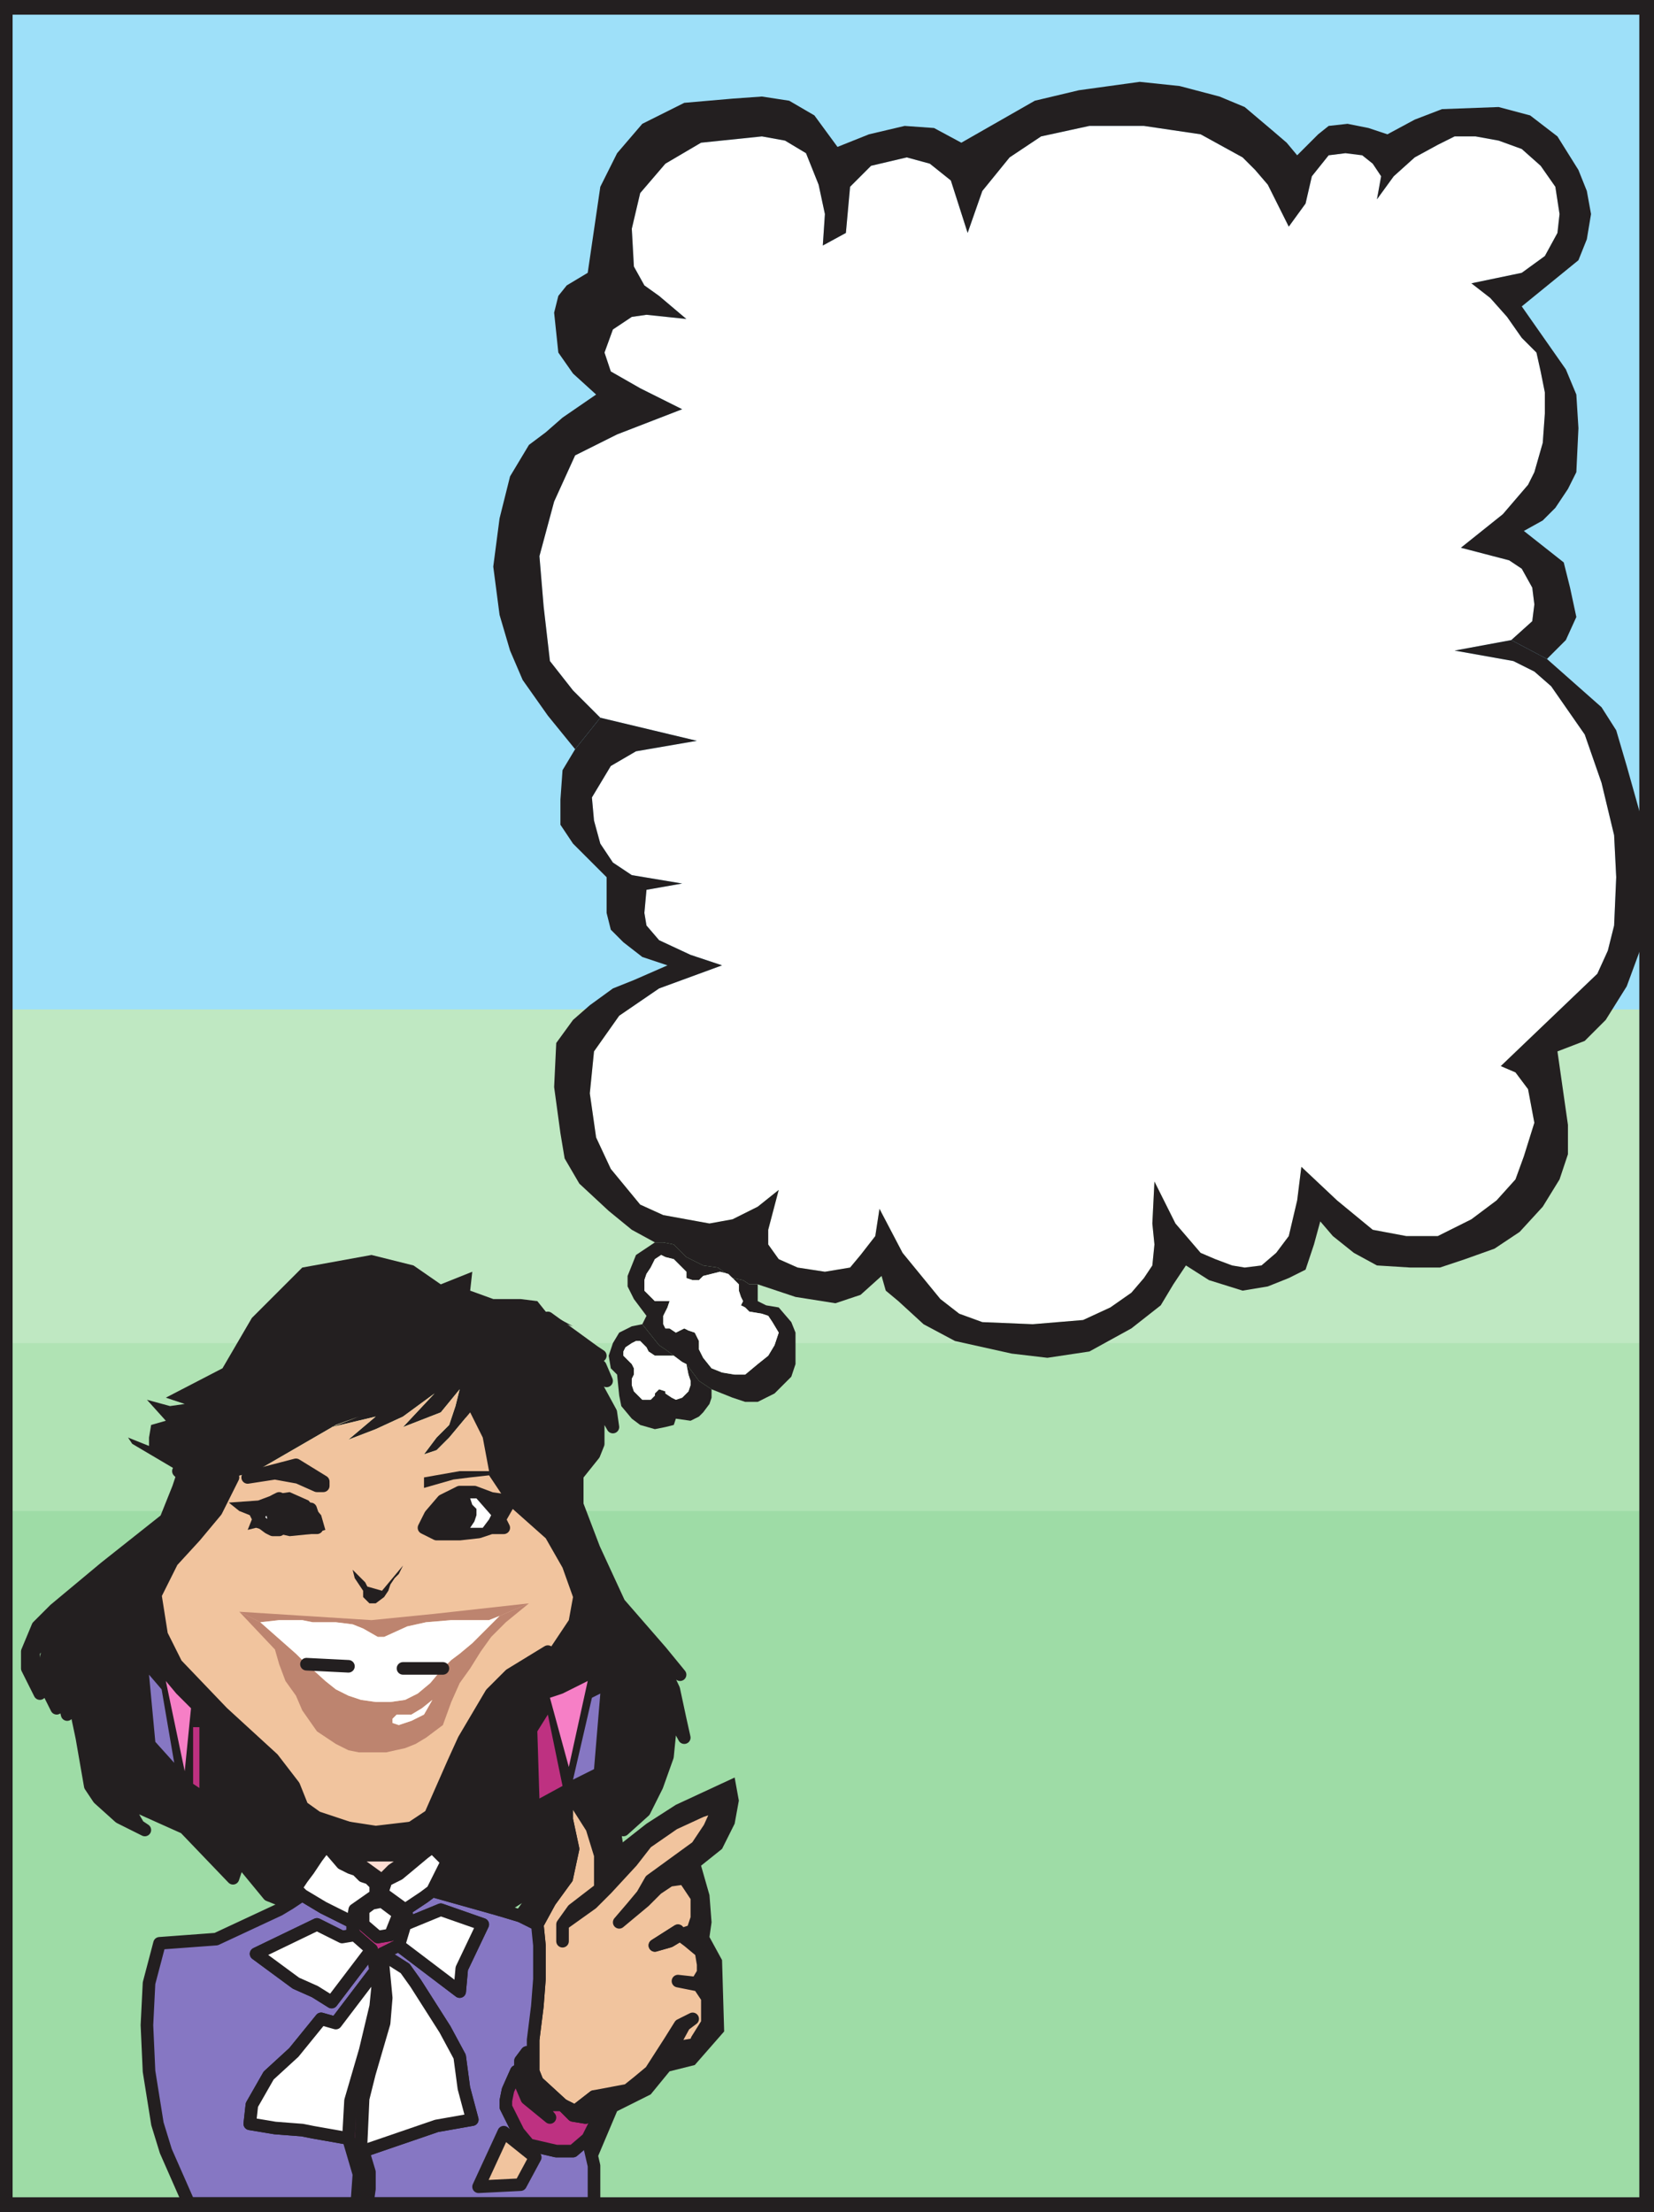 <svg xmlns="http://www.w3.org/2000/svg" width="591" height="790.5"><rect width="100%" height="100%" fill="#333333" stroke="none"/><path fill="#9ee0f9" fill-rule="evenodd" d="M0 126V0h591v126H0"/><path fill="#9ee0f9" fill-rule="evenodd" d="M0 186.75V60h591v126.75H0"/><path fill="#9ee0f9" fill-rule="evenodd" d="M0 246.75V120h591v126.75H0"/><path fill="#9ee0f9" fill-rule="evenodd" d="M0 306.75v-126h591v126H0"/><path fill="#9ee0f9" fill-rule="evenodd" d="M0 366.75v-126h591v126H0"/><path fill="#9ee0f9" fill-rule="evenodd" d="M0 426.75v-126h591v126H0"/><path fill="#bfe8c2" fill-rule="evenodd" d="M0 486.75v-126h591v126H480l-18.75-.75H129l-18 .75H0"/><path fill="#bfe8c2" fill-rule="evenodd" d="M0 546.75V420h591v126.75H0"/><path fill="#b0e3b4" fill-rule="evenodd" d="M0 606.75V480h591v126.75H0"/><path fill="#9edca6" fill-rule="evenodd" d="M0 666.75V540h591v126.75H0"/><path fill="#9edca6" fill-rule="evenodd" d="M0 726.75v-126h591v126H0"/><path fill="#9edca6" fill-rule="evenodd" d="M0 786.75v-126h591v126H0"/><path fill="#231f20" fill-rule="evenodd" stroke="#231f20" stroke-linecap="round" stroke-linejoin="round" stroke-miterlimit="10" stroke-width="4.5" d="m195.75 471-7.5 15.75-9 10.5-11.25 7.5 4.5 9 2.25 12h-10.5L151.5 528v3.75l10.5-3 6-.75 6.75-.75 6 9 .75 1.5 13.5 12 6 10.5 3.75 10.5-1.5 8.25-7.5 11.25 5.25 15 9-4.5 1.5 6 3-1.5-2.25 27-7.5 3.75-2.25 4.5 3.75 4.5 5.25 8.25 3 9.75 6-3-1.5-9.75 5.25-1.5-1.5 5.25 7.5-6.75 4.5-9 3.75-10.5 1.5-15 4.5 8.25-1.5-6.75-2.25-10.5-5.25-11.25 7.5 6-6.75-8.25-15-17.25-9-19.5-6-15.75v-10.5l6-7.5 1.5-3.75v-8.25l-.75-8.25 6 10.5-.75-5.25-4.5-8.25-7.5-8.25 2.25-.75 8.25 6-2.25-5.25-8.25-7.5 8.25 3.75-2.25-1.5-16.5-12"/><path fill="#231f20" fill-rule="evenodd" d="m195.75 471 9 3-9.75-5.25-3-3.75-6-.75h-9.75l-8.25-3 .75-6.75-11.25 4.5-9.75-6.75-15-3.75L108 453l-18 18-10.5 18-20.25 10.5 6.75 2.25-5.25.75-8.25-2.25 6.75 7.5-5.25 1.5-.75 4.5v3l-7.5-3 1.5 2.25 16.5 9.75 12 3 7.5-.75 8.25-2.25 28.5-16.5 8.25-3-9.75 3.75 15.75-3.75-9.75 8.25 9.75-3.75 9.75-4.5 11.25-8.25L144 510l13.5-5.25 6.75-8.25-1.5 6-2.25 6.75-4.5 4.5-4.5 6 4.5-1.5 4.5-4.5 7.5-9 11.25-7.5 9-10.5 7.5-15.75"/><path fill="#f1c49e" fill-rule="evenodd" d="m168 504.75-7.5 9-4.5 4.5-4.5 1.5 4.5-6 4.5-4.5 2.25-6.75 1.5-6-6.75 8.25L144 510l11.25-12-11.25 8.25-9.75 4.5-9.75 3.75 9.75-8.25L118.5 510l9.75-3.75-8.25 3-28.5 16.5-8.25 2.25-6 12-7.5 9-8.25 9-6 12 2.25 14.25 5.25 10.5L79.5 612l18 16.5 7.5 9.75 3 7.5 5.25 3.75 11.25 3.75 9.75 1.5 12.75-1.5 6.75-4.5L162 630l3.75-8.25 9.75-16.5 6.75-6.75 13.5-8.25 7.5-11.25 1.5-8.25-3.75-10.5-6-10.5-13.5-12-.75-1.5-6-9-6.75.75-6 .75-10.5 3V528l12.75-2.25h10.5l-2.25-12-4.5-9"/><path fill="#231f20" fill-rule="evenodd" stroke="#231f20" stroke-linecap="round" stroke-linejoin="round" stroke-miterlimit="10" stroke-width="4.5" d="m103.5 680.25 4.5-3-2.25-2.25.75-1.5 1.5-2.25 2.25-3 3-4.5 2.25-3h2.25l4.5 5.25 3 1.5 2.25.75 2.25 2.25 2.25.75 2.25 2.25 2.25-1.5-13.5-9.75 1.5-9-11.25-3.75-5.25-3.75-3-7.5-7.5-9.75-18-16.5L63 594.75v10.5l5.25 5.25.75 6.75h2.25V639L69 637.5v-20.25l-.75-6.75L66 633l-6.75-32.25-1.5 3 4.5 26.25-6.75-7.5-2.25-24 4.5 5.25 1.5-3 3.75 4.5v-10.5l-5.25-10.5L55.5 570l6-12 8.25-9 7.5-9 6-12-7.5.75-12-3 1.5 1.5-1.5 4.5-4.5 11.25-21.75 17.25-18 15-6 6-3.75 9v6l4.5 9-2.25-6v-9l6.75-8.25-2.25 10.5V603l3.75 7.5.75-9.75 3 12V603l2.25 3.75 3 14.25 3 17.25 3 4.5 7.5 6.75 9 4.5-2.25-1.5-5.25-9L66 653.25l17.25 18 2.25-6.75L96 677.25l7.5 3"/><path fill="#231f20" fill-rule="evenodd" d="m220.5 660-6 3v12l-9.75 7.5-3.75 5.25 10.5-7.5 5.25-5.25 9-9.75 5.25-6.75 9.75-6.75 9.75-4.5 6.75-2.25-3.75 8.25L249 660l-16.5 12-3 5.25-3.75 4.5-4.5 5.25 9-7.5 4.5-4.5 4.5-3 5.25-.75L249 678v7.5l-1.5 4.5-4.5 1.5 3 2.25 4.5 3.75.75 4.5v3l-2.25 3.75-6.75-.75 7.5 1.5 3 4.5v9l-3.75 6v1.5l-9 1.5 4.5-8.25 3-2.25-4.5 2.25-3.75 6-6.75 10.5L228 744l-3.75 3-12 2.25-.75 1.5 2.25 3.75-1.5 5.25-2.25 4.5 2.25 9.75 8.25-19.5 12-6 6.75-8.25 9-2.25 10.5-12-.75-25.5-4.5-8.25.75-5.25-.75-9.75-3-10.5 7.5-6 4.5-9 1.5-8.25-1.5-8.25-21 9.75-10.5 6.75-10.5 8.25"/><path fill="#be3181" fill-rule="evenodd" stroke="#231f20" stroke-linecap="round" stroke-linejoin="round" stroke-miterlimit="10" stroke-width="4.5" d="m131.25 787.5.75-5.25v-6l-2.25-7.5-.75-2.25.75-16.5 2.25-9 5.25-18 .75-9-1.5-15.75 6-3 2.25-7.5.75-3-.75-2.25-8.25-6v3l6 4.5-3 7.5-4.5.75-5.25-4.5v-5.25l3-2.25 3.75-.75v-3l1.5-4.5h-1.5l-2.25 1.5v3.75l-7.5 5.25-.75 4.5v3l.75 1.5 6 5.25 1.5 7.5.75 5.25-.75 7.5-3.75 15.75-5.25 18-.75 13.5 3.75 12.75-.75 10.5h3.75"/><path fill="#f1c49e" fill-rule="evenodd" stroke="#231f20" stroke-linecap="round" stroke-linejoin="round" stroke-miterlimit="10" stroke-width="4.5" d="m214.5 663-3-9.75-5.25-8.25-3.75-4.5v9.75l2.25 10.5-2.25 10.5-6 8.25-4.5 8.25.75 7.5v12L192 717l-1.5 12v11.25L192 744l9 8.25 4.5 2.25 6.75-5.25 12-2.25 3.75-3 4.5-3.75 6.75-10.5 3.75-6 4.5-2.25-3 2.25L240 732l9-1.5V729l3.75-6v-9l-3-4.5-7.5-1.5 6.75.75 2.25-3.75v-3l-.75-4.5-4.5-3.75-3-2.25-3.75 2.25-5.25 1.5 8.25-5.25.75 1.5 4.5-1.5 1.5-4.5V678l-4.5-6.75-5.25.75-4.5 3-4.5 4.5-9 7.5 4.5-5.25 3.75-4.5 3-5.25 16.5-12 4.5-6.75 3.75-8.25-6.75 2.25-9.75 4.5-9.75 6.75-5.25 6.75-9 9.75-5.25 5.25-10.5 7.5v6-6l3.75-5.25 9.75-7.5v-12"/><path fill="#8677c3" fill-rule="evenodd" stroke="#231f20" stroke-linecap="round" stroke-linejoin="round" stroke-miterlimit="10" stroke-width="4.5" d="m212.25 774-2.25-9.75-5.25 4.5h-6L189 766.5l-3.75-4.5-4.5-9v-2.25l.75-3.75 3-6.75 1.5 4.5 2.25 5.25 8.25 6.75-3.75-4.5L189 747l-3-5.25v-5.25l2.25-3v3l.75 3.75 1.5 6 6 6h4.5l-9-8.25-1.5-3.75V729l1.5-12 .75-9.75v-12l-.75-7.5-6-3-7.5-2.25-24-6.75-3 2.25-6.75 4.5.75 2.25-.75 3 12.75-5.25 15 5.25-7.5 15.75-.75 8.25-21.75-16.5-6 3 8.25 5.25 3.75 5.25 10.5 16.5 5.25 9.75 1.5 11.25 3 11.25-12.75 2.25-26.25 9 2.25 7.5v6l-.75 5.25h81V774m-84.75 13.5.75-10.5-3.75-12.75-12.75-2.25-3.75-.75-9.75-.75-9-1.5.75-6.75 6-10.5 9-8.25 9.75-12L120 723l14.25-18.75-1.5-7.5-14.25 18.75-6-3.75-6.75-3-14.25-10.5 21.75-10.5 9 4.5 4.5-.75-.75-1.5v-3l-10.5-5.25-7.5-4.5-4.5 3-3.75 2.25-22.5 10.5L57 694.5l-3.75 14.25-.75 15 .75 16.5 3 18.75 3 9.75 8.25 18.75h60"/><path fill="#bd846f" fill-rule="evenodd" d="m85.5 576 12.75 13.5 1.5 5.25 2.25 6 3.75 5.25 2.25 5.25 5.25 7.5 6.75 4.5 4.5 2.25 3.75.75H138l6.75-1.5 3.75-1.5 3.75-2.25 6-4.5 3-8.25 3-6.75 3.75-5.25 3.75-6 3.75-5.25 5.25-5.25L189 573l-10.5 4.5-9.75 9.75-4.5 3.75-3 2.25-3.75 3.75-3.75 4.5.75 6-3 5.25L147 615l-4.5 1.5-2.25-.75v-1.5l1.5-1.5H147l3.75-2.25 3.75-3-.75-6-4.5 3.75-4.5 2.25-5.25.75h-5.25l-5.25-.75-4.5-1.5-4.5-2.25-3.75-3-8.25-7.5-2.25-2.25L93 579.75 85.5 576"/><path fill="#bd846f" fill-rule="evenodd" d="m85.5 576 7.5 3.75 6.75-.75H108l3.75.75H120l6 .75 3.75 1.5 5.25 3h2.25l8.25-3.75 6.75-1.5 9-.75h13.5l3.75-1.5L189 573l-33.75 3.75-22.5 2.25-47.25-3"/><path fill="#231f20" fill-rule="evenodd" stroke="#231f20" stroke-linecap="round" stroke-linejoin="round" stroke-miterlimit="10" stroke-width="4.5" d="m195.75 590.25-13.5 8.25-6.75 6.75-9.75 16.5L162 630l-8.25 18.75-6.75 4.5 2.25 7.5-4.5 4.5-4.5 3-3.75 3.75h1.5l4.5-2.25 9-7.5 3-2.25 5.25 5.25-5.25 10.5 24 6.75L195 672l7.5-.75 2.25-10.5-2.25-10.5v-9.75l2.25-4.5 6.75-29.25-1.5-6-6.75 30.75-6.75-24.75-.75 6 5.25 25.5-8.25 4.5-.75-24 3.75-6 .75-6 4.5-1.5-5.25-15"/><path fill="#fff" fill-rule="evenodd" d="m178.5 577.5-3.75 1.5h-13.5l-9 .75-6.75 1.5-8.25 3.75H135l-5.25-3-3.75-1.5-6-.75h-8.25L108 579h-8.25l-6.75.75L105.75 591l2.25 2.25 8.25 7.5 3.75 3 4.5 2.25 4.5 1.5 5.25.75h5.25l5.25-.75 4.5-2.25 4.5-3.75 3.75-4.5 3.75-3.75 3-2.25 4.5-3.75 9.75-9.75"/><path fill="#fff" fill-rule="evenodd" stroke="#231f20" stroke-linecap="round" stroke-linejoin="round" stroke-miterlimit="10" stroke-width="4.5" d="m129.75 768.75 26.25-9 12.75-2.25-3-11.25-1.5-11.25-5.25-9.75-10.5-16.5-3.75-5.25-8.25-5.25L138 714l-.75 9-5.25 18-2.25 9-.75 16.5.75 2.25"/><path fill="#fff" fill-rule="evenodd" stroke="#231f20" stroke-linecap="round" stroke-linejoin="round" stroke-miterlimit="10" stroke-width="4.5" d="m124.5 764.25.75-13.5 5.25-18 3.75-15.75.75-7.5-.75-5.25L120 723l-5.25-1.5-9.75 12-9 8.25-6 10.5-.75 6.75 9 1.5 9.75.75 3.75.75 12.75 2.25m2.25-72.75-4.5.75-9-4.5-21.75 10.5 14.25 10.5 6.75 3 6 3.75 14.25-18.75-6-5.25"/><path fill="#be3181" fill-rule="evenodd" stroke="#231f20" stroke-linecap="round" stroke-linejoin="round" stroke-miterlimit="10" stroke-width="4.5" d="M201 752.25h-4.5l-6-6-1.5-6-.75-3.75v-3l-2.25 3v5.25l3 5.25 3.75 5.25 3.75 4.5-8.25-6.75-2.25-5.25-1.5-4.5-3 6.75-.75 3.75V753l4.5 9 3.75 4.5 9.75 2.25h6l5.25-4.5 2.25-4.5 1.5-5.25-2.25-3.75-1.5 1.5-.75 4.5-4.5-.75-3.75-3.75"/><path fill="#f67fc6" fill-rule="evenodd" d="m63 605.25-3.75-4.5L66 633l2.25-22.5-5.25-5.25"/><path fill="#8677c3" fill-rule="evenodd" d="m57.75 603.75-4.5-5.25 2.25 24 6.75 7.5-4.5-26.25"/><path fill="#f67fc6" fill-rule="evenodd" d="m210 600.75-9 4.5-4.5 1.5 6.75 24.75 6.75-30.75"/><path fill="#8677c3" fill-rule="evenodd" d="m204.75 636 7.5-3.75 2.25-27-3 1.5-6.75 29.25"/><path fill="#fff" fill-rule="evenodd" stroke="#231f20" stroke-linecap="round" stroke-linejoin="round" stroke-miterlimit="10" stroke-width="4.5" d="m142.5 695.25 21.75 16.5.75-8.25 7.5-15.75-15-5.25-12.75 5.25-2.25 7.5"/><path fill="#231f20" fill-rule="evenodd" stroke="#231f20" stroke-linecap="round" stroke-linejoin="round" stroke-miterlimit="10" stroke-width="4.5" d="m180.75 536.25-5.25-.75-6-2.25h-5.25l-6 3-4.5 5.25-2.25 4.5 3-1.5 3-5.25.75 3.75 2.25 3-6-1.5-3 1.5 4.5 2.25h8.25l6.75-.75 4.5-1.5h4.5l-1.5-3h-3.75l-2.25 3H168l1.5-2.25.75-2.25v-2.25l-1.5-1.5-.75-2.25-2.25 2.25v1.5l-.75 2.25-.75-1.5v-2.25l.75-.75.75.75 2.25-2.25h2.25l5.25 6-.75 1.5h3.75l3-5.25-.75-1.5"/><path fill="#fff" fill-rule="evenodd" stroke="#231f20" stroke-linecap="round" stroke-linejoin="round" stroke-miterlimit="10" stroke-width="4.5" d="m134.25 673.5-2.25-2.25-2.25-.75-2.25-2.25-2.25-.75-3-1.5-4.5-5.25h-2.25l-2.25 3-3 4.5-2.25 3-1.5 2.25-.75 1.5 2.25 2.25 7.5 4.5L126 687l.75-4.5 7.5-5.25v-3.75"/><path fill="#be3181" fill-rule="evenodd" d="m195.75 612.75 5.25 25.5-8.25 4.5-.75-24 3.75-6"/><path fill="#231f20" fill-rule="evenodd" stroke="#231f20" stroke-linecap="round" stroke-linejoin="round" stroke-miterlimit="10" stroke-width="4.5" d="m115.5 529.5-9.75-6L88.5 528l9.75-1.5 8.25 1.5 6.75 3h2.25v-1.5"/><path fill="#fdddd2" fill-rule="evenodd" stroke="#231f20" stroke-linecap="round" stroke-linejoin="round" stroke-miterlimit="10" stroke-width="4.5" d="m136.5 672 3.75-3.75 4.5-3 4.5-4.5-4.5 2.25h-16.5l-5.25-.75 13.5 9.75"/><path fill="#231f20" fill-rule="evenodd" stroke="#231f20" stroke-linecap="round" stroke-linejoin="round" stroke-miterlimit="10" stroke-width="4.5" d="m147 653.25-12.75 1.5-9.75-1.5-1.5 9 5.25.75h16.5l4.5-2.25-2.25-7.5"/><path fill="#fff" fill-rule="evenodd" stroke="#231f20" stroke-linecap="round" stroke-linejoin="round" stroke-miterlimit="10" stroke-width="4.5" d="m154.5 675.75 5.25-10.5-5.25-5.25-3 2.25-9 7.5L138 672l-1.5 4.5 8.25 6 6.75-4.5 3-2.25"/><path fill="#be3181" fill-rule="evenodd" d="M69 617.25h2.25V639L69 637.5v-20.25"/><path fill="#f1c49e" fill-rule="evenodd" stroke="#231f20" stroke-linecap="round" stroke-linejoin="round" stroke-miterlimit="10" stroke-width="4.5" d="m171 781.5 9-19.5 11.25 9-5.25 9.75-15 .75"/><path fill="#231f20" fill-rule="evenodd" d="m144 559.5-1.5 3-1.5 1.5-1.5 2.25-.75 2.25-1.5 2.25-3 2.25H132l-2.25-2.25v-2.25l-3-4.5-.75-3-1.5-1.5-1.5-3 1.5 3 6 6 .75 1.5 5.25 1.5 7.5-9"/><path fill="#231f20" fill-rule="evenodd" stroke="#231f20" stroke-linecap="round" stroke-linejoin="round" stroke-miterlimit="10" stroke-width="4.5" d="m192 687.75 4.5-8.25 6-8.25-7.5.75-9 12.75 6 3"/><path fill="none" stroke="#231f20" stroke-linecap="round" stroke-linejoin="round" stroke-miterlimit="10" stroke-width="4.5" d="m186 684.75 9-12.75-16.5 10.5 7.5 2.25"/><path fill="#fff" fill-rule="evenodd" d="m154.5 607.5-3 5.25L147 615l-4.5 1.5-2.25-.75v-1.5l1.5-1.5H147l3.75-2.25 3.75-3"/><path fill="#fff" fill-rule="evenodd" stroke="#231f20" stroke-linecap="round" stroke-linejoin="round" stroke-miterlimit="10" stroke-width="4.5" d="m136.5 679.5 6 4.5-3 7.5-4.5.75-5.25-4.5v-5.25l3-2.25 3.75-.75"/><path fill="#231f20" fill-rule="evenodd" stroke="#231f20" stroke-linecap="round" stroke-linejoin="round" stroke-miterlimit="10" stroke-width="4.5" d="m212.25 749.25-6.75 5.25-4.5-2.25 3.75 3.75 4.5.75.75-4.5 1.5-1.5.75-1.5"/><path fill="#fff" fill-rule="evenodd" d="m168 535.5.75 2.25 1.5 1.5v2.25l-.75 2.25L168 546h4.5l2.25-3 .75-1.5-5.25-6H168"/><path fill="#231f20" fill-rule="evenodd" stroke="#231f20" stroke-linecap="round" stroke-linejoin="round" stroke-miterlimit="10" stroke-width="4.5" d="m243 691.5-.75-1.5-8.25 5.25 5.25-1.5 3.75-2.25"/><path fill="#fff" fill-rule="evenodd" stroke="#231f20" stroke-linecap="round" stroke-linejoin="round" stroke-miterlimit="10" stroke-width="4.5" d="m154.5 544.5 3-5.25.75 3.75 2.25 3-6-1.5m11.25-6.75v1.5l-.75 2.25-.75-1.5v-2.25l.75-.75.75.75"/><path fill="#231f20" fill-rule="evenodd" d="m81.75 537 10.5-.75 6-2.25 5.25-.75 6.75 3 4.5 5.25 1.5 5.25-3-.75-2.25-6.75-1.5 4.5L108 546h5.25l3 .75-5.25 1.5-7.5.75-6.75-1.5-5.25-1.5-3 .75L90 543l3 .75 3 2.25 1.5.75h2.25l-1.5-2.25-.75-3 .75-1.5v-2.25l1.5-2.25 1.5 2.25V540l.75 1.5h1.5l1.5-2.25-1.5-1.5h-2.25l-1.5-2.25-1.5.75-2.25 1.5-3.75 3.75.75 2.25-3-.75-.75-1.5-3.75-1.5-3.75-3"/><path fill="#fff" fill-rule="evenodd" stroke="#231f20" stroke-linecap="round" stroke-linejoin="round" stroke-miterlimit="10" stroke-width="4.5" d="m99.75 535.5-1.5 2.25V540l-.75 1.5.75 3 1.5 2.25H97.5L96 546l-3-2.25-.75-2.25 3.75-3.75 2.25-1.5 1.5-.75m13.5 10.5-2.25-6.75-1.5 4.5L108 546h5.25m-12-8.25V540l.75 1.5h1.5l1.5-2.25-1.5-1.5h-2.25"/><path fill="none" stroke="#231f20" stroke-linecap="round" stroke-linejoin="round" stroke-miterlimit="10" stroke-width="4.5" d="M158.25 596.25H144m-34.5-1.5 15 .75"/><path fill="#fff" fill-rule="evenodd" d="m540 228.75 7.5-6.75.75-6-.75-6-3.75-6.75-4.5-3-17.25-4.5 15-12 9-10.5 2.25-4.5 3-10.5.75-10.5v-7.5l-1.5-7.5L549 126l-5.25-5.25-5.25-7.5-6-6.75-6.75-5.25 18-3.75 8.25-6 4.5-8.25.75-6.75-1.5-9.75-5.25-7.5-6.75-6-8.25-3-8.25-1.5h-7.5l-6 3-8.25 4.5L498 63l-6 8.25 1.5-8.25-3-4.5-3.75-3-6-.75-6 .75-6 7.5-2.25 9.75-6 8.25-7.5-15-4.5-5.25-4.5-4.5L429 48l-20.25-3h-19.5L372 48.75l-11.25 7.5-9.75 12-5.25 15-6-18.75-7.5-6-8.25-2.25-12.75 3-7.5 7.5-1.5 16.5-8.25 4.5.75-11.25L292.5 66 288 54.75l-7.5-4.5-8.25-1.5L250.5 51l-12.75 7.5-9 10.5-3 12.75.75 13.5 3.75 6.75 5.25 3.75 9.75 8.25-14.25-1.5-5.25.75-6.75 4.5-3 8.25 2.25 6.75 10.5 6 15 7.5-23.25 9-15 7.5-7.5 16.5-5.25 19.5 1.5 18 2.25 19.5 8.25 10.5 9.75 9.75 34.5 8.25-21.75 3.75-9 5.25L211.5 285l.75 8.25 2.25 8.25 4.5 6.75 6.75 4.5 18 3L231 318l-.75 8.25.75 4.5 4.5 5.25 11.25 5.25L258 345l-22.5 8.25-14.25 9.75-9 12.75-1.5 15L213 406.5l5.25 11.25 10.5 12.75 8.25 3.75 16.5 3 8.25-1.5 9-4.5 7.5-6-3.75 14.25v5.25l3.75 5.25 6.75 3 9.75 1.5 9-1.5 3.75-4.5 5.25-6.75 1.5-9.75 8.25 15.75 13.5 16.5 6.75 5.25 8.25 3 18 .75 18-1.5 9.75-4.5 7.5-5.25 4.5-5.25 3-4.5.75-7.5-.75-7.5.75-15 7.5 15 9 10.5 5.25 2.25 6 2.25 4.5.75 6-.75 5.25-4.5 4.5-6 3-12.75 1.5-12 12.75 12 12.75 10.5 12 2.25h11.25l12-6 9-6.75 6.75-7.5 3-8.25 3.75-12-2.25-12-4.5-6-5.25-2.25 34.5-33 3.75-8.25 2.25-9 .75-17.25-.75-15-4.5-18.75-6-17.25-12-17.25-6-5.25-7.5-3.75-21-3.75 20.25-3.75"/><path fill="#231f20" fill-rule="evenodd" d="M552.75 235.5 540 228.75l-20.25 3.75 21 3.75 7.5 3.75 6 5.25 12 17.25 6 17.25 4.5 18.75.75 15-.75 17.25-2.25 9-3.75 8.25-34.5 33 5.25 2.25 4.5 6 2.25 12-3.75 12-3 8.25-6.75 7.5-9 6.75-12 6H502.5l-12-2.25-12.75-10.5L465 417l-1.5 12-3 12.75-4.5 6-5.25 4.5-6 .75-4.5-.75-6-2.25-5.25-2.25-9-10.5-7.5-15-.75 15 .75 7.5-.75 7.5-3 4.5-4.5 5.25-7.5 5.25-9.75 4.5-18 1.5-18-.75-8.25-3-6.75-5.25-13.5-16.5-8.25-15.75-1.5 9.75-5.25 6.75-3.75 4.5-9 1.5L285 453l-6.75-3-3.75-5.25v-5.25l3.75-14.25-7.5 6-9 4.5-8.25 1.5-16.5-3-8.25-3.75-10.5-12.75L213 406.5l-2.25-15.75 1.5-15 9-12.75 14.25-9.75L258 345l-11.25-3.75L235.5 336l-4.5-5.25-.75-4.5.75-8.25 12.75-2.25-18-3-6.75-4.5-4.5-6.75-2.25-8.25-.75-8.25 6.75-11.25 9-5.25 21.75-3.75-34.5-8.25-9 11.25-4.5 7.5-.75 10.5v9l4.5 6.75 12 12v12.75l1.5 6 4.5 4.5 6.75 5.25 9 3-12 5.25-7.5 3-8.25 6-6 5.25-6 8.25-.75 15.75 2.25 16.5 1.5 9 5.25 9 10.5 9.75 8.25 6.75L234 444h3l3.75.75 4.5 4.5 6 3 5.25.75 5.25 3.75 3.75.75 2.25 1.5h3l13.5 4.5 14.25 2.25 9-3L315 456l1.5 5.25L321 465l9 8.25 11.25 6 20.25 4.5 12.75 1.5 15-2.25 15-8.25 10.5-8.25 4.5-7.5 4.5-6.75 8.25 5.25 12 3.75 9-1.5 7.5-3 6-3 3-9 2.25-8.25 4.5 5.25 7.5 6 8.25 4.5 12 .75h10.5l9-3 10.5-3.75 9-6 8.25-9 6-9.75 3-9V402l-3.75-26.25 9.75-3.75 7.5-7.5 7.5-12 5.25-14.25 4.5-19.5-3-21-6.75-24L577.5 261l-5.25-8.25-19.5-17.25"/><path fill="#231f20" fill-rule="evenodd" d="m552.75 235.5 6.75-6.75 3.75-8.25L561 210l-2.25-9-14.25-11.25 6.75-3.75 4.5-4.5 4.5-6.75 3-6L564 153l-.75-12-3.75-9-15.75-22.5L564 93l3-7.5 1.5-9-1.5-8.25-3-7.5-7.5-12-9.75-7.5-11.25-3-20.25.75-9.75 3.75-9.75 5.25-6.75-2.25-7.5-1.5-6.75.75-3.75 3-7.5 7.5-3.75-4.5-5.25-4.5-9.75-8.25-9-3.75-14.25-3.75-14.25-1.5-21.75 3L369.75 36 343.5 51l-9.75-5.25-10.5-.75-12.75 3-11.25 4.5L291 41.25 282 36l-9.75-1.5-10.5.75-17.25 1.5-15 7.5-9 10.5-6 12L210 97.5l-7.5 4.5-3 3.75-1.5 6 1.5 14.25 5.25 7.5L213 141l-12 8.25-6 5.25-6 4.5-6.75 11.25-3.75 15-2.25 17.25 2.25 17.25 3.75 12.75 4.5 10.5 9 12.75 9.75 12 9-11.25-9.75-9.75-8.25-10.5-2.25-19.5-1.5-18 5.25-19.5 7.5-16.5 15-7.5 23.25-9-15-7.5-10.5-6L216 126l3-8.25 6.75-4.5 5.25-.75 14.25 1.5-9.75-8.25-5.25-3.75-3.75-6.75-.75-13.5 3-12.75 9-10.5L250.5 51l21.75-2.25 8.25 1.5 7.5 4.5L292.5 66l2.25 10.5-.75 11.25 8.25-4.5 1.5-16.5 7.5-7.5 12.75-3 8.25 2.25 7.5 6 6 18.75 5.25-15 9.75-12 11.25-7.5L389.25 45h19.5L429 48l15 8.25 4.5 4.5L453 66l7.5 15 6-8.25 2.25-9.75 6-7.5 6-.75 6 .75 3.75 3 3 4.5-1.5 8.25 6-8.25 7.5-6.75 8.25-4.5 6-3h7.5l8.25 1.5 8.25 3 6.75 6 5.25 7.5 1.5 9.75-.75 6.75-4.5 8.25-8.25 6-18 3.75 6.75 5.25 6 6.75 5.25 7.5L549 126l1.5 6.75 1.5 7.5v7.5l-.75 10.5-3 10.5-2.25 4.5-9 10.5-15 12 17.25 4.5 4.5 3 3.75 6.75.75 6-.75 6-7.5 6.75 12.75 6.75M234 444l-6.75 4.5-3 7.5v3.75l2.25 4.5 4.5 6-1.5 3 6 7.5 2.25 1.5 6 4.5 1.5.75 4.5 6 4.5 3 7.5 3 4.5 1.5h4.5l6-3 6-6 1.5-4.5v-11.25l-1.5-3.75-4.5-5.25-4.5-.75-3-1.5v-6h-3l-2.25-1.5-3.75-.75L264 459v2.25l.75 2.25.75 1.5-.75 1.5 1.5.75 1.5 1.5 4.5.75 2.25.75 1.5 2.25 2.25 3.75-1.5 4.5-2.25 3.75-3.75 3-4.5 3.75h-3.75l-4.5-.75-3.75-1.5-3-3.75-1.5-3v-3l-1.5-3-2.25-.75-1.5-.75-3 1.5-2.25-1.5h-1.5l-.75-1.5v-3l1.5-3 .75-2.25H234l-3.75-3.75v-3.75l.75-2.25 1.5-2.25 1.5-3 2.25-1.5 1.5.75 3 .75 4.5 4.5v2.25l2.25.75h2.25l1.5-1.5 6-1.5 3 .75 1.5 1.5-5.25-3.75-5.25-.75-6-3-4.5-4.5L237 444h-3"/><path fill="#fff" fill-rule="evenodd" d="m261.75 456.75-1.5-1.5-3-.75-6 1.5-1.5 1.5h-2.25l-2.25-.75v-2.25l-4.5-4.5-3-.75-1.5-.75L234 450l-1.5 3-1.5 2.25-.75 2.25v3.75L234 465h5.25l-.75 2.25-1.5 3v3l.75 1.5h1.5l2.25 1.5 3-1.5 1.5.75 2.25.75 1.5 3v3l1.5 3 3 3.75 3.75 1.5 4.5.75h3.75l4.5-3.75 3.75-3 2.25-3.75 1.5-4.5-2.25-3.75-1.5-2.25-2.25-.75-4.5-.75-1.5-1.5-1.5-.75.75-1.5-.75-1.5-.75-2.25V459l-2.25-2.25"/><path fill="#231f20" fill-rule="evenodd" d="m229.5 473.25-3.75.75-4.5 2.25L219 480l-1.5 4.5.75 4.5 2.25 2.25.75 7.5.75 3.75 3.75 4.5 3 2.25 5.25 1.5 3.75-.75 3-.75.75-2.25 5.25.75 3-1.5 1.5-1.5 2.25-3 .75-2.25v-3l-4.5-3-4.5-6 .75 3.75.75 2.25v1.5l-.75 2.25-2.25 2.25-2.25.75-1.5-.75-2.25-1.5v-.75l-2.25-.75-1.5 1.5v.75l-1.5 1.5h-3l-3-3-.75-2.25v-2.25l.75-1.5V489l-.75-1.5-3-3V483l.75-1.5 2.25-1.5 1.5-.75h1.5l2.25 2.25.75 1.5 2.25 1.5h6.75l-3-2.25-2.25-1.5-6-7.5"/><path fill="#fff" fill-rule="evenodd" d="M240.75 484.5H234l-2.25-1.5-.75-1.5-2.25-2.25h-1.5l-1.5.75-2.25 1.5-.75 1.5v1.5l3 3 .75 1.5v2.25l-.75 1.5V495l.75 2.25 3 3h3l1.5-1.5V498l1.5-1.5 2.25.75v.75l2.25 1.5 1.5.75 2.25-.75 2.25-2.25.75-2.25v-1.5l-.75-2.25-.75-3.75-1.5-.75-3-2.25"/><path fill="#231f20" fill-rule="evenodd" d="M0 790.5v-5.25h591v5.25H0M0 5.25V0h591v5.25H0"/><path fill="#231f20" fill-rule="evenodd" d="M4.5 790.5H0V0h4.5v790.5m586.5 0h-5.25V0H591v790.5"/></svg>
